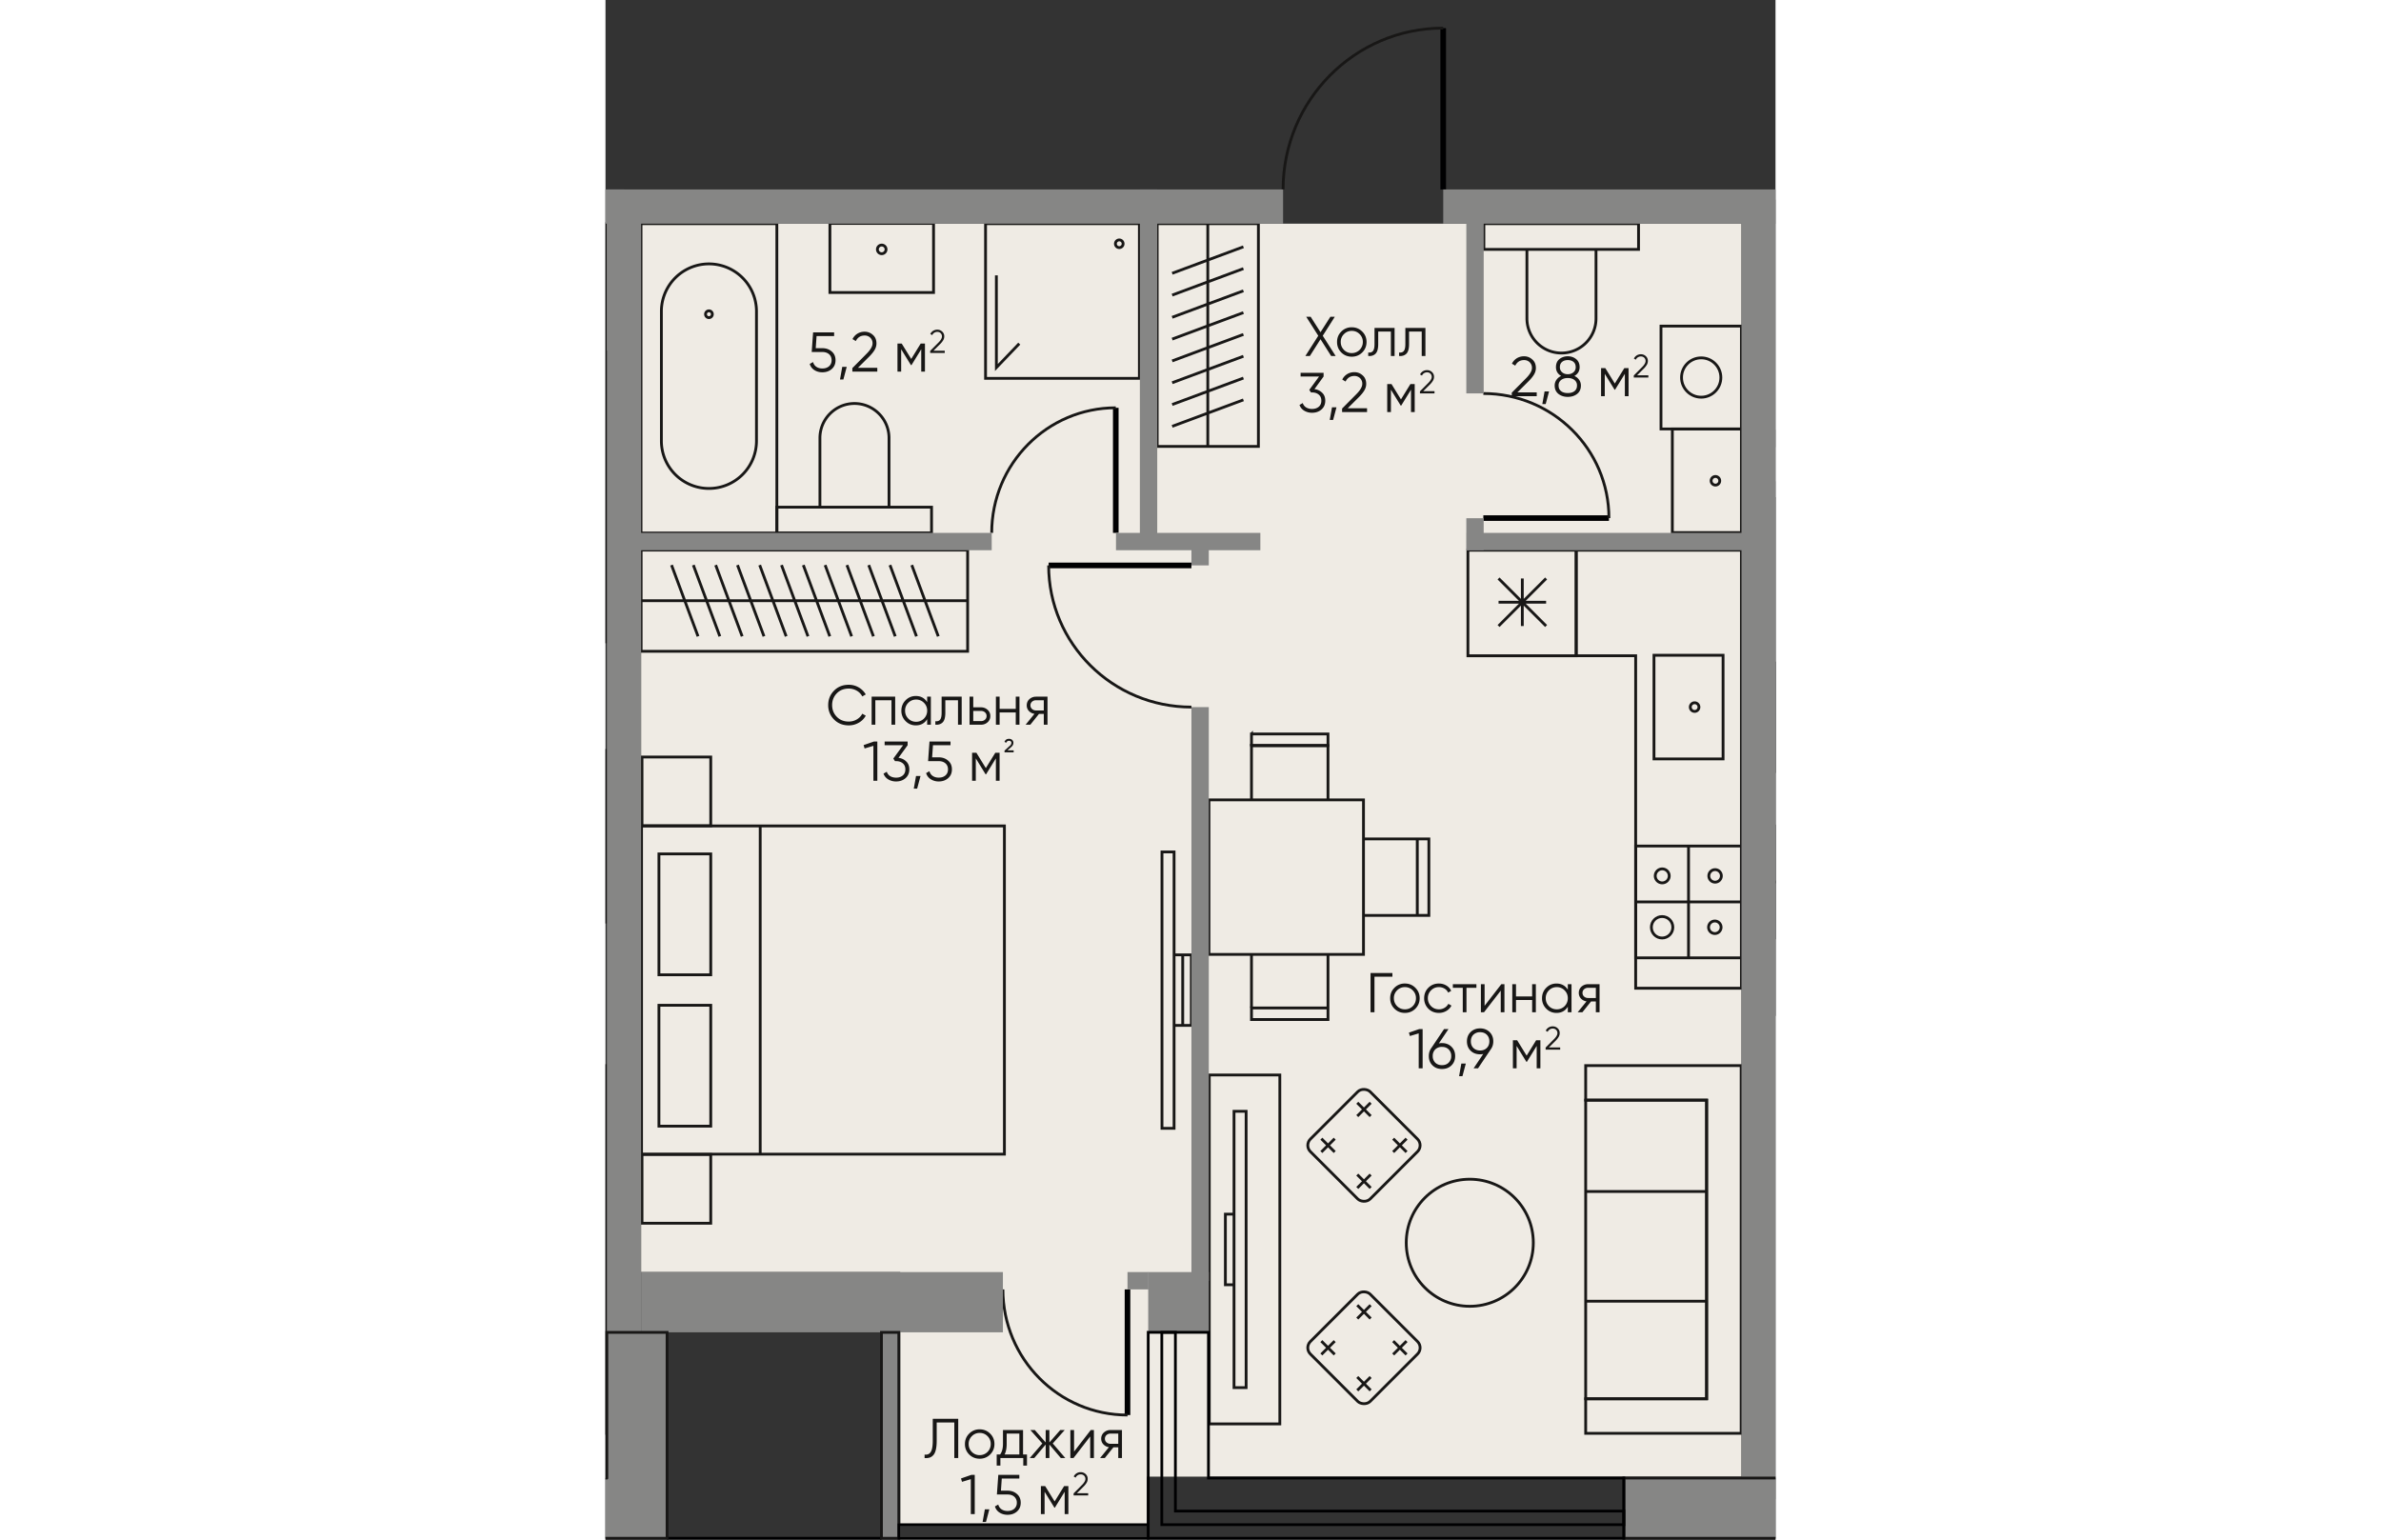 <svg version="1.1" xmlns="http://www.w3.org/2000/svg" xmlns:xlink="http://www.w3.org/1999/xlink" viewBox="319.628 243.106 104.331 137.294" width="883" height="571"><rect x="319.628" y="243.106" width="104.331" height="137.294" fill="#333333" stroke="none"/><path d="M319.628 260.002h58.577l.24-15.696 18.343-1.2-.959 15.826 28.13 1.07V380.4H319.628V260Z" fill="none"></path><path fill="#efebe4" d="M367.901 378.958h-21.99v-22.42h-23.108V263.05h98.123v111.728h-10.617v.003H367.9v4.176z"></path><clipPath id="a"><path d="M319.628 260.002h58.577l.24-15.696 18.343-1.2-.959 15.826 28.13 1.07V380.4H319.628V260Z" fill="none"></path></clipPath><g data-name="Layer 10" clip-path="url(#a)"><g data-name="Двери" fill="none" stroke-miterlimit="10"><path stroke="#000001" stroke-width=".5" d="M394.326 260.002v-14.39"></path><path d="M380.049 260.002c0-7.948 6.392-14.39 14.277-14.39" stroke="#181716" stroke-dasharray="0 0 0 0 0 0 0 0 0 0 0 0" stroke-width=".25"></path><path stroke="#000001" stroke-width=".5" d="M397.905 289.306h11.2"></path><path d="M397.905 278.195c6.185 0 11.2 4.975 11.2 11.11" stroke="#181716" stroke-dasharray="0 0 0 0 0 0 0 0 0 0 0 0" stroke-width=".25"></path><path stroke="#000001" stroke-width=".5" d="M371.876 293.526h-12.731"></path><path d="M371.876 306.158c-7.031 0-12.731-5.655-12.731-12.632" stroke="#181716" stroke-dasharray="0 0 0 0 0 0 0 0 0 0 0 0" stroke-width=".25"></path><path stroke="#000001" stroke-width=".5" d="M365.131 290.623V279.47"></path><path d="M354.067 290.623c0-6.16 4.954-11.153 11.064-11.153" stroke="#181716" stroke-dasharray="0 0 0 0 0 0 0 0 0 0 0 0" stroke-width=".25"></path><path stroke="#000001" stroke-width=".5" d="M366.176 358.086v11.2"></path><path d="M355.066 358.086c0 6.185 4.974 11.2 11.11 11.2" stroke="#181716" stroke-dasharray="0 0 0 0 0 0 0 0 0 0 0 0" stroke-width=".25"></path></g><g data-name="Мебель" fill="none" stroke="#181716" stroke-dasharray="0 0 0 0 0 0 0 0 0 0 0 0" stroke-miterlimit="10" stroke-width=".25"><path d="M369.25 319.074h1.079v24.645h-1.078zm1.079 9.176h.77v6.292h-.77zm.771 0h.77v6.292h-.77zm-37.675-11.494H355.2v29.266h-21.775zm-10.581 0h10.581v29.266h-10.581z"></path><path d="M324.394 332.747h4.62v10.782h-4.62zm0-13.499h4.62v10.783h-4.62zm-1.51 26.803h6.13v6.132h-6.13zm0-35.441h6.13v6.13h-6.13zm-.087-47.56h12.112v27.586h-12.112z"></path><path d="M328.853 286.663a4.24 4.24 0 0 1-4.24-4.24v-11.61a4.24 4.24 0 0 1 8.479 0v11.61a4.24 4.24 0 0 1-4.239 4.24Z"></path><path d="M329.156 271.126a.302.302 0 1 0-.606 0 .302.302 0 0 0 .606 0m91.739 99.794h-13.864v-3.081h10.784v-26.635h-10.784v-3.08h13.864v32.795z"></path><path d="M407.031 359.136h10.784v8.703h-10.784zm0-9.781h10.784v9.781h-10.784zm0-8.151h10.784v8.151h-10.784zm-33.564-2.239h6.292v31.113h-6.292z"></path><path d="M375.675 342.2h1.078v24.644h-1.078zm-.771 9.176h.77v6.292h-.77zM319.7 370.92h-13.864v-3.081h10.783v-26.635h-10.783v-3.08h13.863v32.795zm3.107-78.76h29.113v9.025h-29.113v-9.026zm29.113 4.512h-29.113m18.768 3.176-2.362-6.352m4.307 6.352-2.362-6.352m4.307 6.352-2.363-6.352m-7.362 6.352-2.362-6.352m4.307 6.352-2.362-6.352m4.307 6.352-2.362-6.352m-9.388 6.352-2.363-6.352m4.308 6.352-2.363-6.352m19.897 6.352-2.363-6.352m4.307 6.352-2.362-6.352m-15.125 6.352-2.362-6.352m4.307 6.352-2.362-6.352m46.448-30.446v19.865h-9.026V263.05h9.026zm-4.513 19.865V263.05m-3.176 14.185 6.352-2.362m-6.352 4.307 6.352-2.362m-6.352 4.307 6.352-2.362m-6.352-7.363 6.352-2.362m-6.352 4.307 6.352-2.362m-6.352 4.307 6.352-2.362m-6.352-5.452 6.352-2.362m-6.352 4.307 6.352-2.362m-56.762 33.28v-37.288h-9.026v37.288h9.026zm78.204-37.289h13.793v2.295h-13.793zm3.84 8.456v-6.161h6.161v6.161c0 1.7-1.38 3.08-3.08 3.08-1.7 0-3.08-1.38-3.08-3.08Zm-66.882 16.823h13.792v2.294h-13.793zm10-6.162v6.162h-6.16v-6.162c0-1.7 1.38-3.08 3.08-3.08 1.7 0 3.08 1.38 3.08 3.08Zm73.693 4.195a.384.384 0 1 0-.385-.385c0 .212.172.385.385.385"></path><path d="M414.759 281.356h6.158v9.242h-6.158zm-70.114-16.012a.385.385 0 1 0-.77 0 .385.385 0 0 0 .77 0"></path><path d="M339.64 263.031h9.241v6.158h-9.242zm25.802 2.154a.342.342 0 1 0-.342-.342c0 .19.153.342.342.342"></path><path d="M353.518 263.05h13.717v13.793h-13.717z"></path><path d="M354.484 267.658v8.22l2.04-2.13m57.223-1.564h7.17v9.172h-7.17z"></path><circle cx="417.332" cy="276.77" r="1.753"></circle><circle cx="396.697" cy="353.924" r="5.665"></circle><path d="M311.668 310.022h8.019v15.308h-8.019zm101.454-8.485h6.161v9.242h-6.16z"></path><path d="M416.746 305.773a.385.385 0 1 0 0 .77.385.385 0 0 0 0-.77m-20.216-13.602h9.655v9.411h-9.654zm2.733 2.518 4.24 4.239m-4.24 0 4.24-4.24m-4.24 2.121h4.24m-2.121-2.12v4.239m10.107 19.62h4.714v4.984h-4.714zm0 4.984v4.984h4.714v-4.984h-4.714zm4.714 0h4.714v4.984h-4.714zm0-4.984h4.714v4.984h-4.714z"></path><circle cx="413.846" cy="325.792" r=".957"></circle><path d="M418.548 325.234a.558.558 0 1 1-.001 1.116.558.558 0 0 1 0-1.116Zm-4.69-4.647a.623.623 0 1 1 0 1.246.623.623 0 0 1 0-1.246Zm4.69.066a.558.558 0 1 1-.001 1.115.558.558 0 0 1 0-1.115Z"></path><path d="M420.917 301.582v29.645h-9.428v-29.645h-5.304v-9.41h14.732v9.41zm3.028.65h9.428v9.672h-9.428zm0 19.518h4.714v4.985h-4.714z"></path><path d="M423.945 316.767h4.714v4.984h-4.714z"></path><path d="M423.945 303.93v29.644h9.428v-46h-9.428v16.356zm-46.713 30.082v.006h6.821v-1.03h-6.82v1.024zm0-5.824v4.795h6.821v-4.795m-6.821 4.795h6.821v.005h-6.82zm0-24.423v-.007h6.821v1.03h-6.82v-1.024zm0 5.823v-4.795h6.821v4.795"></path><path d="M377.232 309.583h6.821v.005h-6.82zm15.811 15.151h.006v-6.821h-1.03v6.82h1.024zm-5.823 0h4.794v-6.821h-4.795m4.795 0h.005v6.82h-.005zm-18.576-3.481h13.781v13.782h-13.781z"></path><rect x="383.488" y="341.466" width="7.544" height="7.544" rx=".786" ry=".786" transform="rotate(-45 387.26 345.238)"></rect><path d="m383.462 345.834 1.19-1.191m.001 1.191-1.191-1.191m3.203 4.394 1.19-1.191m.001 1.191-1.191-1.191m0-5.215 1.19-1.19m.001 1.19-1.191-1.19m3.202 4.393 1.191-1.19m0 1.19-1.19-1.19"></path><rect x="383.488" y="359.517" width="7.544" height="7.544" rx=".786" ry=".786" transform="rotate(-45 387.26 363.289)"></rect><path d="m383.462 363.884 1.19-1.19m.001 1.19-1.191-1.19m3.203 4.393 1.19-1.19m.001 1.19-1.191-1.19m0-5.215 1.19-1.191m.001 1.191-1.191-1.191m3.202 4.394 1.191-1.191m0 1.191-1.19-1.191"></path></g><path fill="none" stroke="#000001" stroke-miterlimit="10" stroke-width=".245" d="M344.236 380.276H325.12" data-name="Кондиционеры"></path><g data-name="Стены" fill="#868685"><path d="M319.748 255.39h1.549v18.972h-1.55z"></path><path d="M319.748 255.39h49.08v1.55h-49.08zm76.665 35.233h25.965v1.548h-25.965zm25.385-9.196h20.585v1.55h-20.585zm0 4.598h11.39v1.549h-11.39zm-56.648 4.598h12.873v1.548h-12.874zm-44.093 0h33.01v1.548h-33.01zm75.332-28.726h1.549v16.288h-1.55z"></path><path d="M367.279 255.39h1.549v36.191h-1.55zm4.598 50.768h1.548v51.172h-1.548zm0-14.842h1.548v2.21h-1.548zm24.512-2h1.549v2.855h-1.55z"></path><path d="M308.472 260.002h71.577v3.049h-71.577zm112.454.906h3.049v115.86h-3.05z"></path><path d="M319.754 260.908h3.05v115.86h-3.05zm48.269 95.63h5.402v5.372h-5.402z"></path><path d="M322.803 356.538h32.263v5.372h-32.263zm43.373 0h1.87v1.548h-1.87zm28.153-96.536h38.574v3.048h-38.574z"></path></g><g data-name="Пилоны копия" fill="#868685"><path d="M319.748 361.918h5.372v17.729h-5.372zm24.488-.008h1.549v18.366h-1.549z"></path><path d="M315.069 374.904h10.05v5.372h-10.05zm95.365 0h14.75v5.372h-14.75z"></path><path d="M319.748 374.904h-4.68v5.372h10.052v-18.358h-5.372v12.986zm90.686 0h14.75v5.372h-14.75zm-66.198-12.986h1.549v18.358h-1.549z" stroke="#181716" stroke-miterlimit="10" stroke-width=".25"></path></g><g data-name="Окна" fill="none" stroke="#000001" stroke-miterlimit="10"><path stroke-width=".214" d="M345.785 379.064h22.238v1.212h-22.238z"></path><g stroke-width=".245"><path d="M370.447 361.91v15.942h39.987v1.212h-41.199V361.91h1.212z"></path><path d="M373.395 361.91v12.994h37.039v5.372h-42.411V361.91h5.372z"></path></g></g><path d="m383.587 273.046 1.15 1.805h-.4l-.95-1.495-.95 1.495h-.4l1.15-1.805-1.076-1.695h.396l.88 1.38.88-1.38h.394l-1.074 1.695Zm3.519 1.491c-.256.25-.567.375-.93.375-.37 0-.682-.125-.935-.375-.254-.254-.38-.566-.38-.936s.126-.68.38-.93a1.27 1.27 0 0 1 .935-.38c.367 0 .676.128.93.38.256.25.385.56.385.93 0 .367-.129.679-.385.936Zm-1.63-.23a.95.95 0 0 0 .7.284.977.977 0 0 0 .985-.99.952.952 0 0 0-.285-.7.945.945 0 0 0-.7-.29.945.945 0 0 0-.7.29.952.952 0 0 0-.285.7c0 .274.095.509.285.705Zm2.726-1.956h1.79v2.5h-.33v-2.18h-1.13v1.116c0 .416-.08.703-.24.86-.157.156-.374.225-.65.204v-.31c.193.02.335-.026.424-.14.091-.113.136-.317.136-.614v-1.436Zm2.75 0h1.79v2.5h-.33v-2.18h-1.13v1.116c0 .416-.08.703-.24.86-.157.156-.374.225-.65.204v-.31c.193.02.335-.026.424-.14.091-.113.136-.317.136-.614v-1.436Zm-7.291 4.33-.814 1.125c.276.033.505.142.69.325.183.173.274.409.274.705 0 .33-.115.593-.344.79-.224.19-.5.286-.83.286a1.34 1.34 0 0 1-.7-.183.97.97 0 0 1-.425-.513l.29-.17c.056.17.157.3.301.39a1 1 0 0 0 .534.136c.246 0 .445-.067.596-.198.153-.132.228-.31.228-.538s-.075-.406-.228-.538c-.151-.13-.35-.197-.596-.197v-.005l-.006.005h-.095l-.15-.23.87-1.19h-1.645v-.33h2.05v.33Zm.75 2.745h.4l-.3 1.125h-.3l.2-1.125Zm3.125.425h-2.225v-.314l1.26-1.27c.36-.36.54-.669.54-.926a.682.682 0 0 0-.202-.517.705.705 0 0 0-.503-.193c-.356 0-.618.165-.785.496l-.295-.175a1.15 1.15 0 0 1 .445-.49c.19-.114.402-.17.635-.17.28 0 .526.094.736.285.212.182.319.438.319.764 0 .194-.053.383-.16.568-.107.185-.27.387-.49.607l-1 .995h1.725v.34Zm3.87-2.5h.38v2.5h-.33v-1.995l-.875 1.42h-.04l-.875-1.42v1.995h-.33v-2.5h.38l.845 1.37.845-1.37Zm2.144.835h-1.297v-.183l.735-.74c.21-.21.315-.39.315-.54a.394.394 0 0 0-.411-.414.482.482 0 0 0-.458.288l-.172-.101a.685.685 0 0 1 .63-.385.62.62 0 0 1 .428.166.56.56 0 0 1 .187.446.656.656 0 0 1-.094.331 1.763 1.763 0 0 1-.285.354l-.583.58h1.006v.198Zm-55.174-4.032h.59c.33 0 .606.097.83.29.23.19.345.452.345.785 0 .33-.116.593-.345.79-.224.19-.5.285-.83.285-.27 0-.508-.066-.713-.198a.95.95 0 0 1-.412-.547l.295-.17c.05.183.148.325.295.425s.325.15.535.15c.246 0 .445-.066.597-.198.152-.132.228-.31.228-.537s-.076-.406-.228-.538c-.152-.13-.351-.197-.597-.197h-.95l.125-1.75h1.875v.33h-1.566l-.074 1.08Zm2.364 1.665h.4l-.3 1.125h-.3l.2-1.125Zm3.125.425h-2.224v-.315l1.26-1.27c.36-.36.54-.668.54-.925a.682.682 0 0 0-.203-.518.705.705 0 0 0-.503-.192c-.356 0-.618.165-.785.495l-.295-.175a1.15 1.15 0 0 1 .446-.49c.189-.113.4-.17.634-.17.28 0 .526.095.736.285.213.183.319.439.319.765 0 .193-.053.383-.16.567-.107.186-.27.388-.49.608l-1 .995h1.725v.34Zm3.87-2.5h.38v2.5h-.33v-1.995l-.875 1.42h-.04l-.875-1.42v1.995h-.33v-2.5h.38l.846 1.37.844-1.37Zm2.145.835h-1.298v-.184l.735-.74c.21-.21.315-.39.315-.54a.394.394 0 0 0-.411-.413.482.482 0 0 0-.458.288l-.172-.102a.685.685 0 0 1 .63-.385.62.62 0 0 1 .428.167.56.56 0 0 1 .187.446.656.656 0 0 1-.094.33 1.763 1.763 0 0 1-.285.354l-.583.58h1.006v.199Zm52.786 3.856h-2.225v-.314l1.26-1.27c.36-.36.54-.669.54-.926a.682.682 0 0 0-.202-.517.705.705 0 0 0-.503-.193c-.356 0-.618.165-.785.496l-.295-.175a1.15 1.15 0 0 1 .445-.49c.19-.114.402-.17.635-.17.28 0 .525.094.735.285.213.182.32.438.32.764 0 .194-.053.383-.16.568-.107.185-.27.387-.49.607l-1 .995h1.725v.34Zm.7-.425h.4l-.3 1.125h-.3l.2-1.125Zm2.66-1.38c.18.083.322.2.425.35a.87.87 0 0 1 .155.505c0 .317-.11.565-.335.745-.226.177-.504.266-.835.266s-.608-.09-.835-.266c-.223-.18-.334-.428-.334-.745a.87.87 0 0 1 .155-.505 1.01 1.01 0 0 1 .425-.35c-.31-.176-.465-.438-.465-.785 0-.313.102-.552.31-.72.212-.166.461-.25.744-.25.287 0 .534.084.74.25.21.168.315.407.315.72 0 .347-.155.609-.465.785Zm-1.184 1.355c.146.114.344.17.594.17s.449-.056.595-.17c.15-.116.226-.283.226-.5a.588.588 0 0 0-.226-.494c-.153-.117-.351-.176-.595-.176s-.44.059-.594.176a.588.588 0 0 0-.226.494c0 .22.075.387.226.5Zm-.11-2.14a.57.57 0 0 0 .202.46c.135.114.302.17.502.17s.368-.056.502-.17a.567.567 0 0 0 .204-.46c0-.203-.066-.36-.196-.468s-.3-.162-.51-.162-.38.054-.51.163-.195.264-.195.467Zm5.744.09h.38v2.5h-.33v-1.995l-.876 1.42h-.04l-.875-1.42v1.995h-.33v-2.5h.381l.845 1.37.845-1.37Zm2.144.835h-1.298v-.184l.736-.74c.21-.21.314-.39.314-.539a.394.394 0 0 0-.411-.414.482.482 0 0 0-.458.288l-.172-.101a.685.685 0 0 1 .63-.385.62.62 0 0 1 .429.166.56.56 0 0 1 .186.446.656.656 0 0 1-.094.331 1.763 1.763 0 0 1-.285.354l-.583.58h1.006v.198Zm-71.298 31.019c-.533 0-.971-.176-1.315-.526a1.766 1.766 0 0 1-.52-1.285c0-.503.173-.932.52-1.285.344-.35.782-.524 1.315-.524a1.741 1.741 0 0 1 1.515.859l-.31.18a1.237 1.237 0 0 0-.49-.51 1.39 1.39 0 0 0-.715-.19c-.44 0-.797.142-1.07.425-.276.287-.415.635-.415 1.045s.139.759.415 1.045c.273.283.63.426 1.07.426.26 0 .498-.064.715-.19s.38-.298.49-.51l.31.174a1.595 1.595 0 0 1-.625.63c-.274.157-.57.236-.89.236Zm2.039-2.561h2.1v2.5h-.33v-2.18h-1.44v2.18h-.33v-2.5Zm4.951.49v-.49h.33v2.5h-.33v-.49c-.23.367-.566.55-1.01.55-.357 0-.661-.126-.914-.38a1.275 1.275 0 0 1-.375-.93c0-.366.125-.677.375-.93.253-.253.557-.38.915-.38.443 0 .779.184 1.01.55Zm-1.684 1.465c.19.19.423.285.7.285a.977.977 0 0 0 .985-.99.952.952 0 0 0-.286-.7.945.945 0 0 0-.7-.29.945.945 0 0 0-.7.29.952.952 0 0 0-.284.7c0 .274.094.509.285.705Zm2.974-1.955h1.79v2.5h-.33v-2.18h-1.13v1.116c0 .416-.08.703-.24.859-.157.157-.374.226-.65.205v-.31c.193.02.335-.026.425-.14.09-.113.135-.317.135-.614v-1.436Zm2.82.95h.685c.23 0 .427.074.59.22a.71.71 0 0 1 .245.556.71.71 0 0 1-.245.56.84.84 0 0 1-.59.214h-1.015v-2.5h.33v.95Zm0 1.23h.685c.143 0 .263-.042.36-.127s.145-.195.145-.327c0-.134-.049-.243-.145-.328s-.217-.127-.36-.127h-.685v.91Zm3.79-1.09v-1.09h.33v2.5h-.33v-1.09h-1.44v1.09h-.33v-2.5h.33v1.09h1.44Zm1.814-1.09h1.016v2.5h-.33v-.96h-.43l-.77.96h-.42l.79-.97a.823.823 0 0 1-.498-.253.712.712 0 0 1-.193-.502c0-.223.08-.408.24-.554a.868.868 0 0 1 .595-.22Zm0 1.23h.686v-.91h-.686a.523.523 0 0 0-.36.127.419.419 0 0 0-.145.328c0 .133.05.243.146.328s.216.128.36.128Zm-15.382 3.09.925-.32h.3v3.5h-.35v-3.115l-.785.235-.09-.3Zm3.926.01-.815 1.125c.276.033.506.142.69.325.183.173.275.409.275.705 0 .33-.116.593-.345.79-.224.19-.5.286-.83.286a1.34 1.34 0 0 1-.7-.183.97.97 0 0 1-.425-.513l.29-.17c.057.17.157.3.302.39.145.09.323.136.533.136.246 0 .445-.067.597-.198.152-.132.227-.311.227-.538s-.075-.406-.227-.538c-.152-.13-.351-.197-.597-.197v-.005l-.006.005h-.095l-.15-.23.87-1.19h-1.645v-.33h2.05v.33Zm.75 2.745h.4l-.301 1.125h-.3l.2-1.125Zm1.435-1.665h.59c.33 0 .606.097.83.29.23.19.344.452.344.785 0 .33-.115.593-.344.79-.224.19-.5.286-.83.286a1.29 1.29 0 0 1-.713-.199.95.95 0 0 1-.412-.546l.295-.17c.05.182.148.325.294.424s.326.15.536.15c.246 0 .445-.066.597-.197.152-.132.228-.311.228-.538s-.076-.406-.228-.538c-.152-.13-.351-.197-.597-.197h-.95l.124-1.75h1.875v.33h-1.565l-.074 1.08Zm5.635-.41h.38v2.5h-.33v-1.995l-.876 1.42h-.04l-.875-1.42v1.995h-.33v-2.5h.381l.845 1.37.845-1.37Zm1.635-.039h-.815v-.148l.49-.45a.322.322 0 0 0 .121-.248c0-.054-.018-.097-.056-.13s-.09-.05-.154-.05c-.118 0-.203.06-.253.18l-.151-.084c.071-.181.206-.271.404-.271a.4.4 0 0 1 .283.101.336.336 0 0 1 .108.254c0 .134-.06.256-.18.365l-.345.306h.548v.175Zm31.824 19.68h1.949v.33h-1.6v3.17h-.35v-3.5Zm3.995 3.184c-.257.25-.568.375-.931.375-.37 0-.682-.125-.935-.375-.253-.253-.38-.564-.38-.934s.127-.681.38-.931a1.27 1.27 0 0 1 .935-.38c.367 0 .677.127.93.38.257.25.385.56.385.93 0 .367-.128.678-.384.935Zm-1.63-.23c.19.19.423.286.699.286.277 0 .51-.096.7-.285a.979.979 0 0 0 .285-.705.95.95 0 0 0-.285-.7.942.942 0 0 0-.7-.29.941.941 0 0 0-.7.29.95.95 0 0 0-.284.7c0 .273.094.508.285.705Zm3.728.605c-.376 0-.69-.125-.94-.375a1.29 1.29 0 0 1-.374-.934c0-.37.125-.681.375-.931.25-.253.563-.38.94-.38.246 0 .468.06.664.178.198.118.34.277.431.477l-.27.156a.77.77 0 0 0-.323-.358.96.96 0 0 0-.503-.133.941.941 0 0 0-.699.29.95.95 0 0 0-.285.7.98.98 0 0 0 .285.706c.19.19.423.285.7.285a.973.973 0 0 0 .497-.13.912.912 0 0 0 .348-.36l.274.16a1.14 1.14 0 0 1-.455.474 1.29 1.29 0 0 1-.665.175Zm1.245-2.559h2.101v.319h-.886v2.18h-.33v-2.18h-.885v-.32Zm2.831 1.925 1.49-1.925h.28v2.5h-.33v-1.925l-1.49 1.925h-.28v-2.5h.33v1.925Zm4.24-.835v-1.09h.33v2.5h-.33v-1.09h-1.44v1.09h-.33v-2.5h.33v1.09h1.44Zm3.18-.6v-.49h.33v2.5h-.33v-.49c-.23.367-.566.55-1.01.55-.357 0-.661-.127-.914-.38a1.273 1.273 0 0 1-.375-.93c0-.367.125-.677.375-.93.253-.254.557-.38.915-.38.443 0 .779.183 1.01.55Zm-1.684 1.465c.19.19.423.285.7.285.276 0 .51-.096.7-.285a.979.979 0 0 0 .284-.705.95.95 0 0 0-.285-.7.942.942 0 0 0-.7-.29.941.941 0 0 0-.7.29.95.95 0 0 0-.284.7c0 .273.094.508.285.705Zm3.499-1.955h1.015v2.5h-.33v-.96h-.43l-.77.96h-.42l.79-.971a.816.816 0 0 1-.498-.252.715.715 0 0 1-.192-.503.72.72 0 0 1 .24-.555.872.872 0 0 1 .595-.22Zm0 1.23h.685v-.911h-.685c-.144 0-.263.043-.36.128s-.145.194-.145.327c0 .134.049.243.145.328s.216.127.36.127Zm-15.985 3.089.925-.32h.3v3.5h-.35v-3.115l-.785.236-.09-.301Zm2.951.931c.34 0 .62.108.844.325.22.216.33.493.33.829 0 .344-.11.622-.33.836-.216.213-.498.32-.844.32s-.63-.107-.845-.32c-.22-.214-.33-.492-.33-.836 0-.263.071-.496.215-.7l1.144-1.704h.396l-.86 1.279c.09-.02.183-.03.28-.03Zm-.6 1.745c.156.15.357.224.6.224.246 0 .444-.075.594-.224a.79.79 0 0 0 .23-.591.79.79 0 0 0-.23-.59c-.15-.15-.348-.224-.594-.224a.837.837 0 0 0-.6.224.8.8 0 0 0-.226.59.8.8 0 0 0 .225.59Zm2.324.08h.4l-.3 1.125h-.3l.2-1.125Zm2.85-1.981c0 .264-.071.498-.215.7l-1.145 1.706h-.395l.86-1.28c-.09.02-.183.03-.28.03-.347 0-.629-.107-.845-.32-.22-.213-.33-.492-.33-.836 0-.336.11-.613.33-.83.223-.216.505-.325.845-.325s.621.109.845.325c.22.217.33.494.33.83Zm-1.775-.59c-.15.15-.225.347-.225.59s.075.44.225.59c.157.15.357.226.6.226.246 0 .444-.075.595-.226.153-.15.23-.346.23-.59s-.077-.44-.23-.59c-.15-.15-.349-.225-.595-.225a.834.834 0 0 0-.6.226Zm5.595.496h.38v2.5h-.33v-1.995l-.875 1.42h-.04l-.875-1.42v1.995h-.33v-2.5h.38l.845 1.37.845-1.37Zm2.145.835h-1.298v-.184l.735-.74c.21-.21.315-.39.315-.54a.396.396 0 0 0-.118-.302.411.411 0 0 0-.293-.112.483.483 0 0 0-.458.289l-.172-.103a.682.682 0 0 1 .63-.384c.163 0 .306.055.428.166a.556.556 0 0 1 .187.446.65.65 0 0 1-.094.33 1.765 1.765 0 0 1-.285.355l-.583.58h1.006v.199Zm-56.676 36.418v-.31c.243.033.425-.042.545-.226.123-.182.184-.522.184-1.02v-1.944h2.271v3.5h-.35v-3.17h-1.57v1.625c0 .316-.025.582-.075.795-.05.214-.124.375-.223.485s-.21.185-.335.226a1.203 1.203 0 0 1-.447.039Zm5.845-.315c-.257.25-.568.375-.931.375-.37 0-.682-.125-.935-.375a1.269 1.269 0 0 1-.38-.935c0-.37.127-.68.38-.93a1.27 1.27 0 0 1 .935-.38c.367 0 .677.127.93.38.257.25.385.56.385.93 0 .367-.128.678-.384.935Zm-1.63-.23a.95.95 0 0 0 .699.285.977.977 0 0 0 .985-.99.948.948 0 0 0-.285-.7.943.943 0 0 0-.7-.29.942.942 0 0 0-.7.29.948.948 0 0 0-.284.7c0 .273.094.508.285.705Zm4.565-1.955v2.18h.35v.99h-.33v-.67h-2.04v.67h-.33v-.99h.305c.17-.227.255-.542.255-.945v-1.235h1.79Zm-1.645 2.18h1.315v-1.86h-1.13v.915c0 .387-.061.702-.185.945Zm4.295-.979 1.119 1.299h-.4l-1.02-1.205v1.205h-.33v-1.205l-1.02 1.205h-.4l1.12-1.3-1.07-1.2h.4l.97 1.11v-1.11h.33v1.11l.97-1.11h.4l-1.07 1.2Zm1.899.724 1.49-1.925h.28v2.5h-.33v-1.924l-1.49 1.924h-.28v-2.5h.33v1.925Zm3.255-1.925h1.016v2.5h-.33v-.96h-.431l-.77.96h-.42l.79-.97a.823.823 0 0 1-.498-.253.71.71 0 0 1-.192-.502.72.72 0 0 1 .24-.555.873.873 0 0 1 .595-.22Zm0 1.23h.686v-.91h-.686a.528.528 0 0 0-.36.127c-.096.086-.145.195-.145.328s.049.242.146.328a.528.528 0 0 0 .359.127Zm-13.336 3.09.925-.32h.3v3.5h-.35v-3.116l-.785.237-.09-.301Zm2.125 2.756h.4l-.3 1.125h-.3l.2-1.125Zm1.435-1.666h.59c.33 0 .607.097.83.29.23.19.345.452.345.785 0 .33-.115.593-.345.79-.223.19-.5.285-.83.285-.27 0-.507-.066-.712-.197a.956.956 0 0 1-.413-.548l.295-.17c.05.183.149.325.295.425s.325.15.535.15c.246 0 .446-.066.598-.197a.678.678 0 0 0 .228-.538.679.679 0 0 0-.228-.538c-.152-.131-.351-.197-.598-.197h-.95l.125-1.75h1.875v.33h-1.565l-.074 1.08Zm5.634-.41h.38v2.5h-.33v-1.995l-.875 1.42h-.04l-.875-1.42v1.995h-.33v-2.5h.38l.846 1.37.844-1.37Zm2.145.836h-1.298v-.184l.735-.74c.21-.211.315-.39.315-.54a.395.395 0 0 0-.411-.414.483.483 0 0 0-.458.288l-.172-.102a.682.682 0 0 1 .63-.385.62.62 0 0 1 .428.166.56.56 0 0 1 .187.447.653.653 0 0 1-.094.33 1.763 1.763 0 0 1-.285.354l-.583.58h1.006v.2Z" data-name="Площади" fill="#181716"></path></g></svg>
